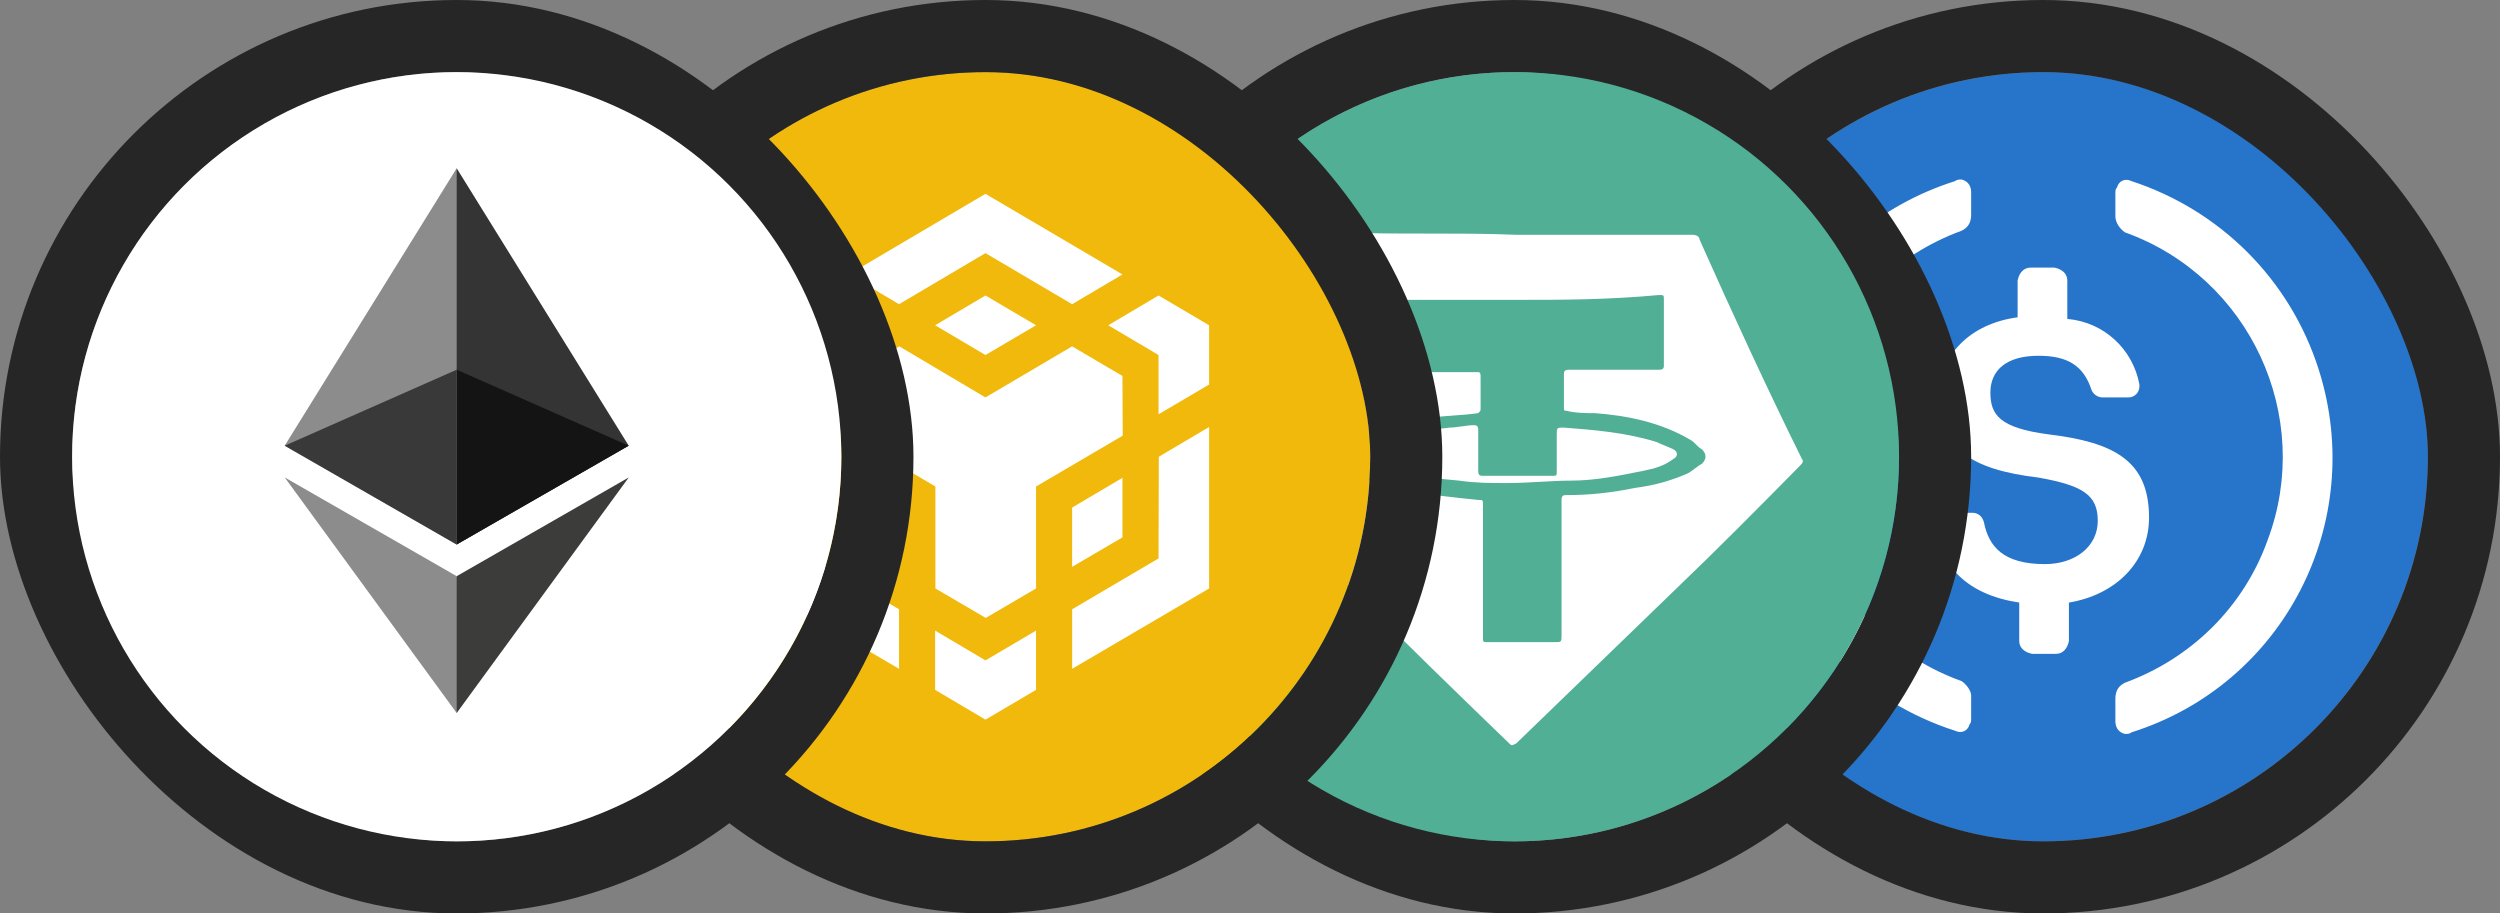 <svg width="104" height="38" viewBox="0 0 104 38" fill="none" xmlns="http://www.w3.org/2000/svg">
<rect x="0" y="0" width="104" height="38" fill="#808080" stroke="none"/>
<g clip-path="url(#clip0_767_7582)">
<circle cx="85" cy="19" r="16" fill="#2775CA"/>
<path d="M81.6 28.333C76.4 26.467 73.734 20.667 75.667 15.533C76.667 12.733 78.867 10.6 81.6 9.6C81.867 9.467 82 9.267 82 8.933V8C82 7.733 81.867 7.533 81.6 7.467C81.534 7.467 81.4 7.467 81.334 7.533C75 9.533 71.534 16.267 73.534 22.6C74.734 26.333 77.6 29.2 81.334 30.4C81.6 30.533 81.867 30.4 81.934 30.133C82 30.067 82 30 82 29.867V28.933C82 28.733 81.8 28.467 81.6 28.333ZM88.667 7.533C88.4 7.4 88.134 7.533 88.067 7.8C88 7.867 88 7.933 88 8.067V9C88 9.267 88.2 9.533 88.4 9.667C93.6 11.533 96.267 17.333 94.334 22.467C93.334 25.267 91.134 27.4 88.4 28.4C88.134 28.533 88 28.733 88 29.067V30C88 30.267 88.134 30.467 88.4 30.533C88.467 30.533 88.6 30.533 88.667 30.467C95 28.467 98.467 21.733 96.467 15.4C95.267 11.6 92.334 8.733 88.667 7.533Z" fill="white"/>
<path d="M89.4 21.533C89.4 19.2 88 18.4 85.2 18.067C83.2 17.8 82.8 17.267 82.8 16.333C82.8 15.4 83.467 14.8 84.8 14.8C86 14.8 86.667 15.2 87 16.2C87.067 16.4 87.267 16.533 87.467 16.533H88.533C88.8 16.533 89 16.333 89 16.067V16C88.733 14.533 87.533 13.4 86 13.267V11.667C86 11.4 85.8 11.2 85.467 11.133H84.467C84.2 11.133 84 11.333 83.933 11.667V13.2C81.933 13.467 80.667 14.8 80.667 16.467C80.667 18.667 82 19.533 84.8 19.867C86.667 20.2 87.267 20.6 87.267 21.667C87.267 22.733 86.333 23.467 85.067 23.467C83.333 23.467 82.733 22.733 82.533 21.733C82.467 21.467 82.267 21.333 82.067 21.333H80.933C80.667 21.333 80.467 21.533 80.467 21.8V21.867C80.733 23.533 81.8 24.733 84 25.067V26.667C84 26.933 84.2 27.133 84.533 27.2H85.533C85.8 27.2 86 27 86.067 26.667V25.067C88.067 24.733 89.4 23.333 89.4 21.533Z" fill="white"/>
</g>
<rect x="67.5" y="1.5" width="35" height="35" rx="17.5" stroke="#262626" stroke-width="3"/>
<rect x="45.5" y="1.5" width="35" height="35" rx="17.5" stroke="#262626" stroke-width="3"/>
<circle cx="63" cy="19" r="16" fill="#50AF95"/>
<path d="M63.078 9.767C65.554 9.767 67.93 9.767 70.405 9.767C70.603 9.767 70.702 9.867 70.702 9.967C72.088 13.076 73.474 16.084 74.959 19.092C75.058 19.192 74.959 19.293 74.86 19.393C73.177 21.098 71.494 22.802 69.712 24.507C67.534 26.613 65.257 28.819 63.078 30.924C62.88 31.025 62.88 31.025 62.782 30.924C60.603 28.819 58.425 26.713 56.247 24.507C54.564 22.802 52.782 21.098 51.099 19.393C51 19.293 51 19.192 51 19.092C51.693 17.488 52.485 15.984 53.178 14.379C53.871 12.875 54.564 11.471 55.257 9.967C55.356 9.767 55.455 9.666 55.752 9.666C58.227 9.767 60.603 9.666 63.078 9.767ZM63.178 12.474C61.395 12.474 59.514 12.474 57.732 12.474C57.633 12.474 57.633 12.474 57.534 12.474C57.435 12.474 57.435 12.474 57.435 12.574C57.435 13.477 57.435 14.379 57.336 15.382C57.336 15.482 57.336 15.482 57.435 15.482C57.732 15.482 58.029 15.482 58.326 15.482C59.316 15.482 60.306 15.482 61.296 15.482C61.395 15.482 61.395 15.482 61.494 15.482C61.593 15.482 61.593 15.582 61.593 15.683C61.593 16.084 61.593 16.585 61.593 16.986C61.593 17.087 61.593 17.087 61.494 17.187C60.801 17.287 60.108 17.287 59.415 17.387C58.524 17.488 57.633 17.688 56.841 17.989C56.445 18.089 56.148 18.29 55.851 18.49C55.554 18.791 55.554 19.192 55.851 19.393C56.049 19.593 56.247 19.694 56.445 19.794C57.138 20.095 57.831 20.195 58.524 20.396C59.514 20.596 60.504 20.697 61.494 20.797C61.692 20.797 61.692 20.797 61.692 20.997C61.692 22.802 61.692 24.707 61.692 26.512C61.692 26.713 61.692 26.713 61.891 26.713C62.782 26.713 63.772 26.713 64.663 26.713C64.96 26.713 64.96 26.713 64.96 26.412C64.96 24.908 64.96 23.504 64.96 22C64.96 21.599 64.96 21.198 64.96 20.797C64.96 20.596 65.059 20.596 65.158 20.596C66.148 20.596 67.039 20.496 68.029 20.295C68.821 20.195 69.514 19.995 70.207 19.694C70.405 19.593 70.603 19.393 70.801 19.293C70.999 19.092 70.999 18.892 70.801 18.691C70.603 18.591 70.504 18.39 70.306 18.29C69.118 17.588 67.732 17.287 66.346 17.187C65.95 17.187 65.554 17.187 65.158 17.087C65.059 17.087 65.059 17.087 65.059 16.886C65.059 16.485 65.059 15.984 65.059 15.582C65.059 15.482 65.059 15.382 65.257 15.382C65.554 15.382 65.851 15.382 66.148 15.382C67.138 15.382 68.029 15.382 69.019 15.382C69.217 15.382 69.217 15.282 69.217 15.181C69.217 15.081 69.217 15.081 69.217 14.981C69.217 14.179 69.217 13.377 69.217 12.474C69.217 12.273 69.217 12.273 69.019 12.273C66.841 12.474 64.96 12.474 63.178 12.474Z" fill="white"/>
<path d="M62.682 20.095C61.989 20.095 61.395 20.095 60.702 19.994C59.613 19.894 58.425 19.794 57.336 19.393C57.138 19.293 56.94 19.192 56.643 19.092C56.346 18.892 56.346 18.691 56.643 18.591C57.039 18.39 57.435 18.29 57.831 18.19C58.623 17.989 59.415 17.889 60.306 17.788C60.603 17.788 60.999 17.688 61.296 17.688C61.395 17.688 61.494 17.688 61.494 17.889C61.494 18.49 61.494 18.992 61.494 19.593C61.494 19.794 61.593 19.794 61.692 19.794C62.484 19.794 63.276 19.794 63.969 19.794C64.167 19.794 64.365 19.794 64.563 19.794C64.761 19.794 64.761 19.794 64.761 19.593C64.761 19.092 64.761 18.591 64.761 18.089C64.761 17.788 64.761 17.788 65.058 17.788C66.345 17.889 67.632 17.989 68.919 18.39C69.117 18.49 69.414 18.591 69.612 18.691C69.81 18.791 69.81 18.992 69.612 19.092C69.216 19.393 68.82 19.493 68.325 19.593C67.335 19.794 66.345 19.994 65.355 19.994C64.563 19.994 63.573 20.095 62.682 20.095Z" fill="white"/>
<g clip-path="url(#clip1_767_7582)">
<path fill-rule="evenodd" clip-rule="evenodd" d="M41 3C49.837 3 57 10.163 57 19C57 27.837 49.837 35 41 35C32.163 35 25 27.837 25 19C25 10.163 32.163 3 41 3Z" fill="#F0B90B"/>
<path d="M33.794 19L33.805 23.231L37.4 25.346V27.823L31.701 24.481V17.763L33.794 19ZM33.794 14.769V17.235L31.7 15.996V13.531L33.794 12.292L35.898 13.531L33.794 14.769ZM38.901 13.531L40.995 12.292L43.099 13.531L40.995 14.769L38.901 13.531Z" fill="white"/>
<path d="M35.307 22.354V19.877L37.4 21.115V23.581L35.307 22.354ZM38.901 26.233L40.995 27.472L43.099 26.233V28.699L40.995 29.937L38.901 28.699V26.233ZM46.102 13.531L48.195 12.292L50.299 13.531V15.996L48.195 17.235V14.769L46.102 13.531ZM48.195 23.231L48.207 19L50.3 17.762V24.48L44.602 27.822V25.345L48.195 23.231Z" fill="white"/>
<path d="M46.694 22.354L44.601 23.581V21.115L46.694 19.877V22.354Z" fill="white"/>
<path d="M46.694 15.646L46.705 18.123L43.1 20.238V24.48L41.007 25.706L38.913 24.48V20.238L35.308 18.123V15.646L37.41 14.408L40.994 16.533L44.599 14.408L46.703 15.646H46.694ZM35.307 11.417L40.995 8.063L46.694 11.417L44.6 12.655L40.995 10.53L37.4 12.655L35.307 11.417Z" fill="white"/>
</g>
<rect x="23.5" y="1.5" width="35" height="35" rx="17.5" stroke="#262626" stroke-width="3"/>
<rect x="1.5" y="1.5" width="35" height="35" rx="17.5" stroke="#262626" stroke-width="3"/>
<circle cx="19" cy="19" r="16" fill="white"/>
<path d="M18.998 7L18.842 7.516V22.501L18.998 22.652L26.154 18.541L18.998 7Z" fill="#343434"/>
<path d="M18.998 7L11.843 18.541L18.998 22.652V15.38V7Z" fill="#8C8C8C"/>
<path d="M18.998 23.969L18.91 24.074V29.412L18.998 29.662L26.158 19.86L18.998 23.969Z" fill="#3C3C3B"/>
<path d="M18.998 29.662V23.969L11.843 19.86L18.998 29.662Z" fill="#8C8C8C"/>
<path d="M18.998 22.652L26.154 18.541L18.998 15.38V22.652Z" fill="#141414"/>
<path d="M11.843 18.541L18.998 22.652V15.38L11.843 18.541Z" fill="#393939"/>
<defs>
<clipPath id="clip0_767_7582">
<rect x="69" y="3" width="32" height="32" rx="16" fill="white"/>
</clipPath>
<clipPath id="clip1_767_7582">
<rect x="25" y="3" width="32" height="32" rx="16" fill="white"/>
</clipPath>
</defs>
</svg>
